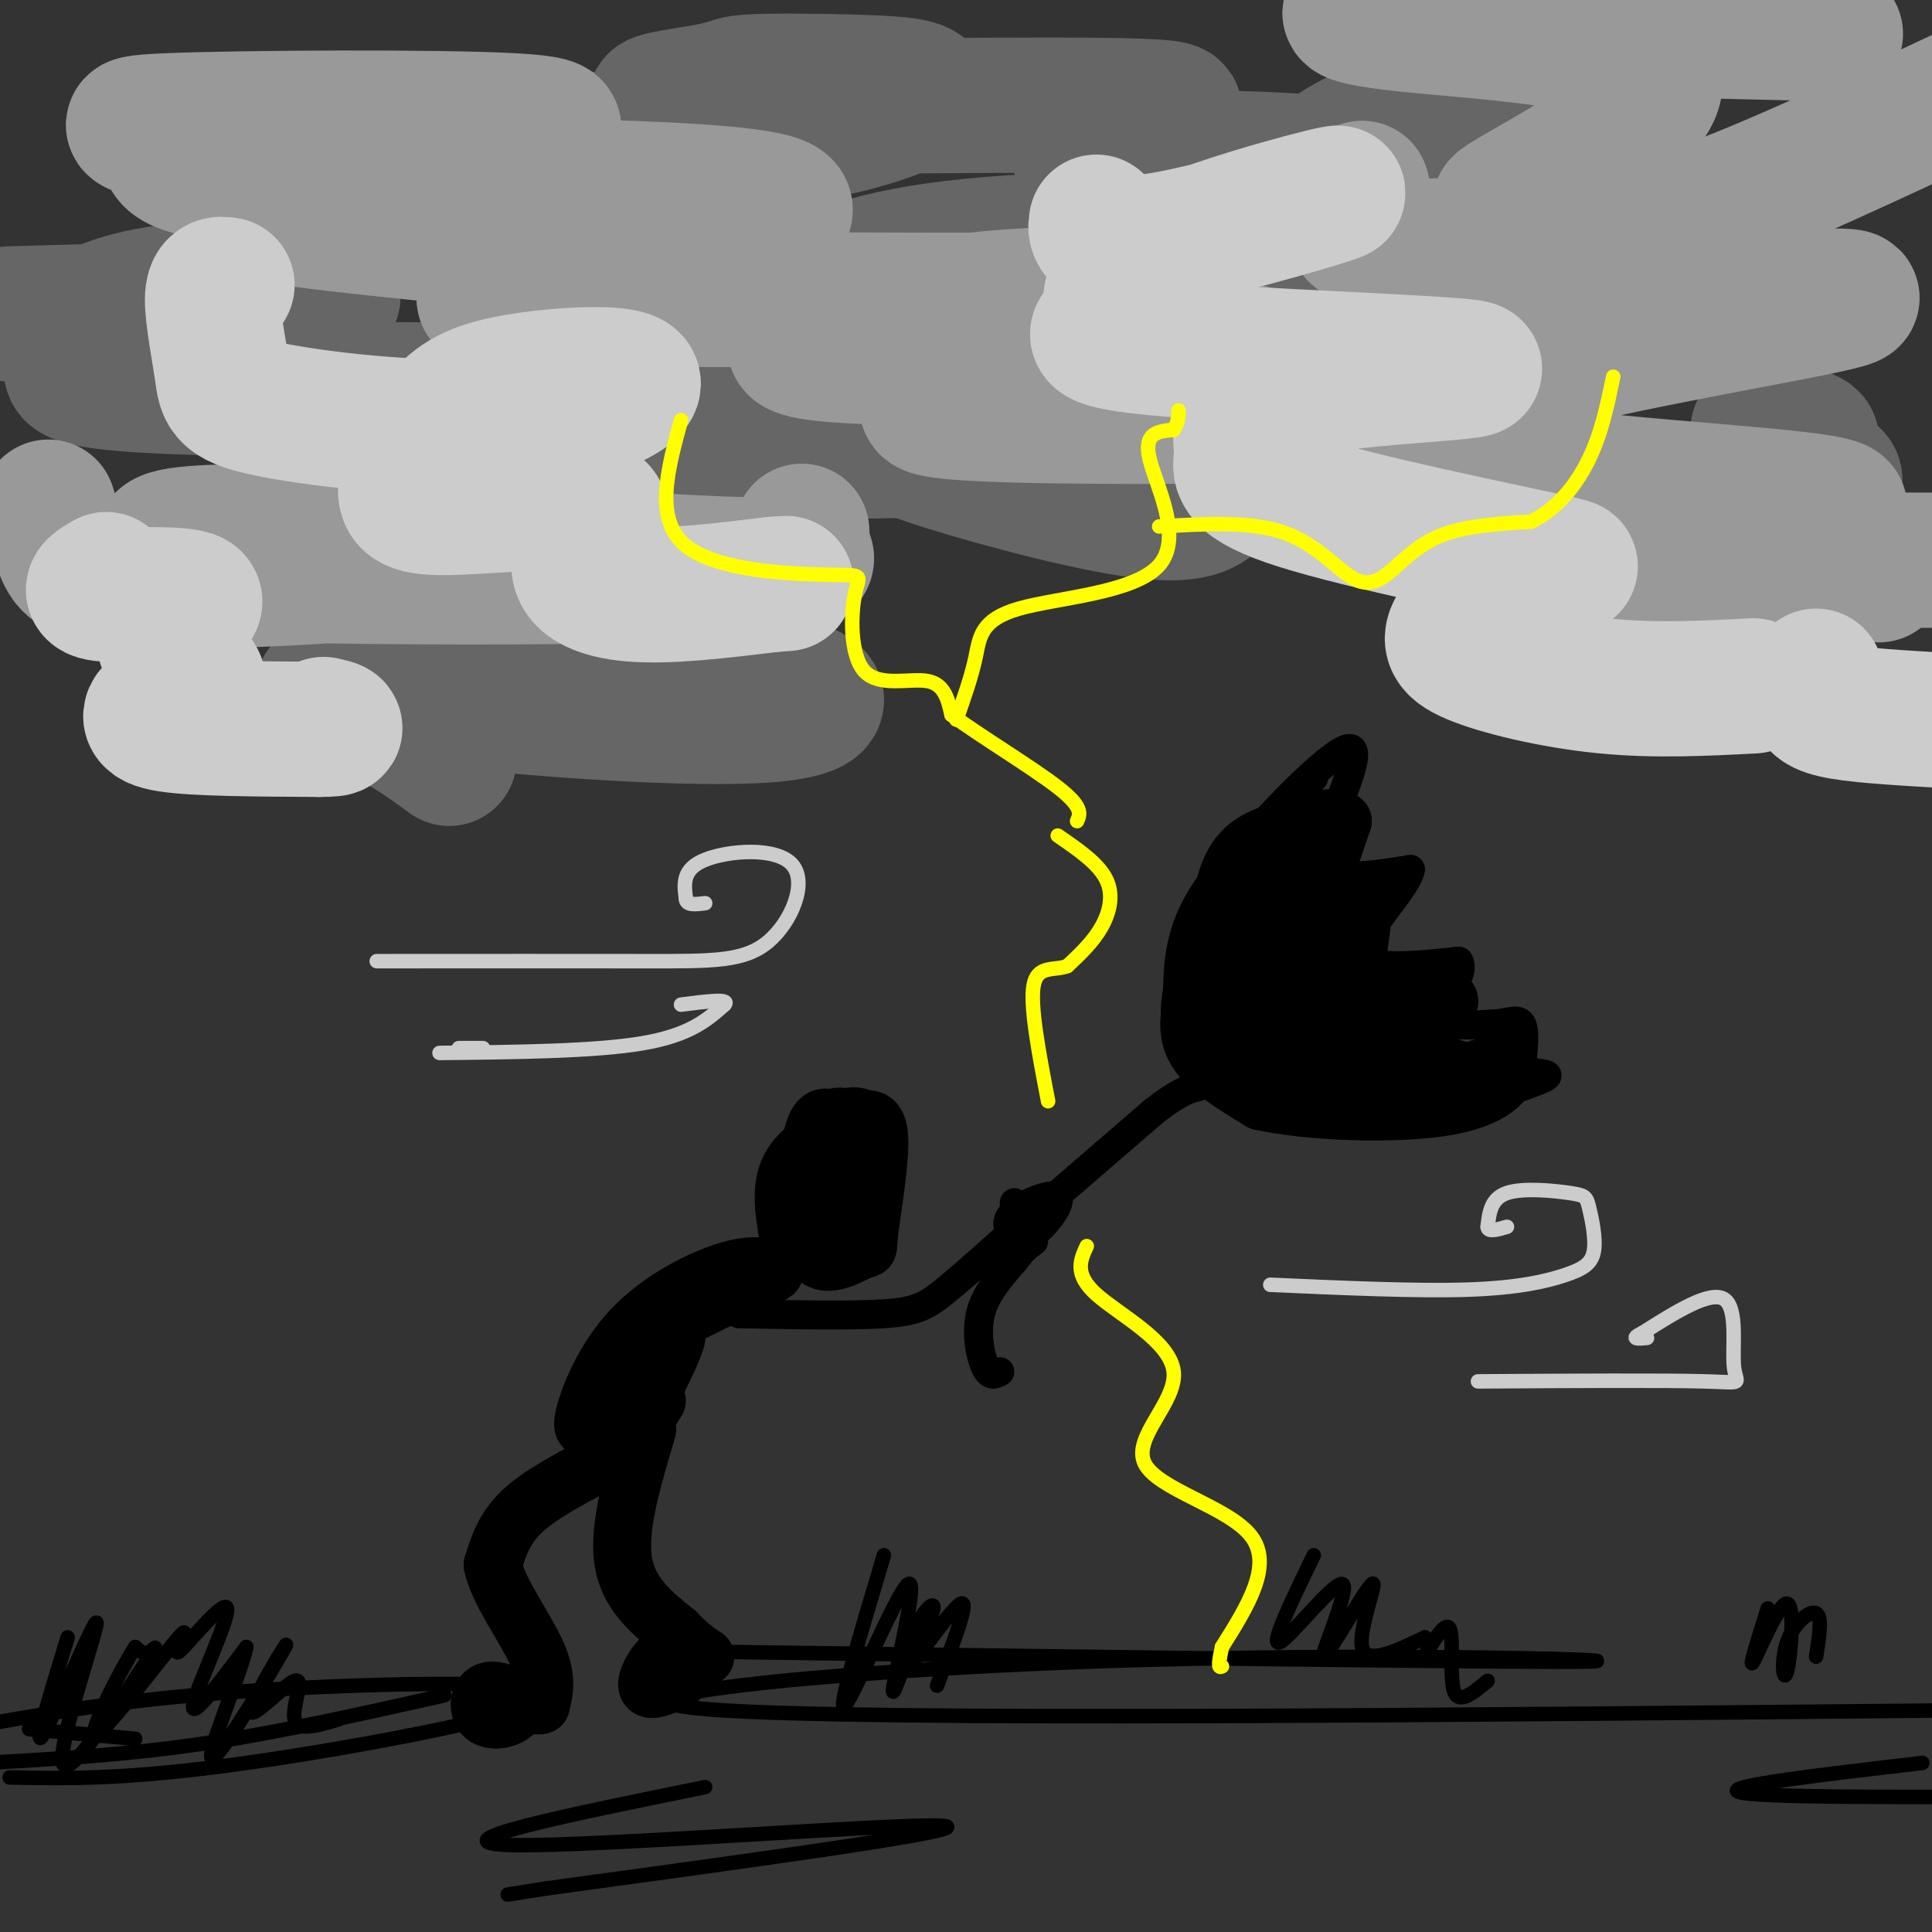 <svg viewBox='0 0 400 400' version='1.1' xmlns='http://www.w3.org/2000/svg' xmlns:xlink='http://www.w3.org/1999/xlink'><rect x="0" y="0" width="400" height="400" fill="#333333" stroke="none"/><g fill='none' stroke='rgb(0,0,0)' stroke-width='12' stroke-linecap='round' stroke-linejoin='round'><path d='M168,243c-1.215,0.796 -2.430,1.591 -1,3c1.430,1.409 5.505,3.430 8,1c2.495,-2.430 3.409,-9.311 2,-13c-1.409,-3.689 -5.141,-4.185 -7,1c-1.859,5.185 -1.847,16.050 -1,21c0.847,4.950 2.528,3.986 4,2c1.472,-1.986 2.736,-4.993 4,-8'/><path d='M177,250c0.723,-3.679 0.532,-8.875 0,-12c-0.532,-3.125 -1.405,-4.177 -3,0c-1.595,4.177 -3.911,13.583 -3,17c0.911,3.417 5.048,0.844 7,0c1.952,-0.844 1.718,0.042 2,-4c0.282,-4.042 1.081,-13.012 0,-17c-1.081,-3.988 -4.040,-2.994 -7,-2'/><path d='M173,232c-2.058,-0.804 -3.702,-1.815 -5,4c-1.298,5.815 -2.248,18.456 0,23c2.248,4.544 7.695,0.991 10,0c2.305,-0.991 1.467,0.579 2,-4c0.533,-4.579 2.438,-15.308 2,-20c-0.438,-4.692 -3.219,-3.346 -6,-2'/><path d='M176,233c-3.556,0.844 -9.444,3.956 -12,8c-2.556,4.044 -1.778,9.022 -1,14'/><path d='M159,262c-14.167,7.667 -28.333,15.333 -29,16c-0.667,0.667 12.167,-5.667 25,-12'/><path d='M155,266c5.266,-2.415 5.930,-2.454 5,-3c-0.930,-0.546 -3.454,-1.599 -9,0c-5.546,1.599 -14.116,5.851 -20,12c-5.884,6.149 -9.084,14.194 -10,18c-0.916,3.806 0.453,3.373 4,0c3.547,-3.373 9.274,-9.687 15,-16'/><path d='M140,277c-0.422,3.067 -8.978,18.733 -11,23c-2.022,4.267 2.489,-2.867 7,-10'/><path d='M124,303c-6.167,3.250 -12.333,6.500 -16,10c-3.667,3.500 -4.833,7.250 -6,11'/><path d='M102,324c1.022,5.222 6.578,12.778 9,18c2.422,5.222 1.711,8.111 1,11'/><path d='M112,353c-1.900,0.735 -7.148,-2.927 -10,-3c-2.852,-0.073 -3.306,3.442 -2,5c1.306,1.558 4.373,1.159 6,0c1.627,-1.159 1.813,-3.080 2,-5'/><path d='M134,296c-3.000,10.000 -6.000,20.000 -5,27c1.000,7.000 6.000,11.000 11,15'/><path d='M140,338c3.386,3.628 6.351,5.199 6,5c-0.351,-0.199 -4.018,-2.169 -7,-1c-2.982,1.169 -5.281,5.477 -5,7c0.281,1.523 3.140,0.262 6,-1'/><path d='M140,348c1.000,-0.333 0.500,-0.667 0,-1'/></g>
<g fill='none' stroke='rgb(0,0,0)' stroke-width='6' stroke-linecap='round' stroke-linejoin='round'><path d='M153,272c11.600,0.222 23.200,0.444 30,0c6.800,-0.444 8.800,-1.556 13,-5c4.200,-3.444 10.600,-9.222 17,-15'/><path d='M213,252c1.904,-2.415 -1.835,-0.951 -3,1c-1.165,1.951 0.244,4.389 3,3c2.756,-1.389 6.857,-6.605 6,-8c-0.857,-1.395 -6.674,1.030 -9,3c-2.326,1.970 -1.163,3.485 0,5'/><path d='M210,256c0.000,-0.333 0.000,-3.667 0,-7'/><path d='M207,284c-1.000,0.556 -2.000,1.111 -3,-1c-1.000,-2.111 -2.000,-6.889 -1,-11c1.000,-4.111 4.000,-7.556 7,-11'/><path d='M210,261c1.833,-2.500 2.917,-3.250 4,-4'/><path d='M217,249c0.000,0.000 22.000,-19.000 22,-19'/><path d='M239,230c5.167,-4.000 7.083,-4.500 9,-5'/></g>
<g fill='none' stroke='rgb(0,0,0)' stroke-width='12' stroke-linecap='round' stroke-linejoin='round'><path d='M273,174c-4.750,2.321 -9.500,4.643 -14,10c-4.500,5.357 -8.750,13.750 -11,20c-2.250,6.250 -2.500,10.357 0,14c2.500,3.643 7.750,6.821 13,10'/><path d='M261,228c10.024,2.262 28.583,2.917 39,1c10.417,-1.917 12.690,-6.405 12,-8c-0.690,-1.595 -4.345,-0.298 -8,1'/><path d='M304,222c-3.981,-0.821 -9.933,-3.375 -13,-5c-3.067,-1.625 -3.249,-2.322 0,-4c3.249,-1.678 9.928,-4.337 9,-6c-0.928,-1.663 -9.464,-2.332 -18,-3'/><path d='M282,204c-2.389,-3.992 0.638,-12.472 0,-16c-0.638,-3.528 -4.941,-2.104 -7,-2c-2.059,0.104 -1.874,-1.113 -1,-4c0.874,-2.887 2.437,-7.443 4,-12'/><path d='M278,170c-1.707,-1.640 -7.973,0.262 -13,2c-5.027,1.738 -8.815,3.314 -11,10c-2.185,6.686 -2.767,18.482 -2,24c0.767,5.518 2.884,4.759 5,4'/><path d='M257,210c2.607,2.524 6.625,6.833 13,10c6.375,3.167 15.107,5.190 15,0c-0.107,-5.190 -9.054,-17.595 -18,-30'/><path d='M267,190c-2.721,0.144 -0.523,15.502 0,18c0.523,2.498 -0.628,-7.866 0,-9c0.628,-1.134 3.037,6.962 3,9c-0.037,2.038 -2.518,-1.981 -5,-6'/><path d='M265,202c-1.061,-2.226 -1.212,-4.793 -2,-5c-0.788,-0.207 -2.212,1.944 -1,7c1.212,5.056 5.061,13.016 9,17c3.939,3.984 7.970,3.992 12,4'/><path d='M283,225c-1.786,-2.929 -12.250,-12.250 -11,-13c1.250,-0.750 14.214,7.071 18,10c3.786,2.929 -1.607,0.964 -7,-1'/><path d='M283,221c-6.000,-1.167 -17.500,-3.583 -29,-6'/></g>
<g fill='none' stroke='rgb(102,102,102)' stroke-width='28' stroke-linecap='round' stroke-linejoin='round'><path d='M2,65c30.313,-0.863 60.626,-1.725 66,-3c5.374,-1.275 -14.190,-2.962 -28,-2c-13.810,0.962 -21.866,4.572 -23,7c-1.134,2.428 4.654,3.672 2,6c-2.654,2.328 -13.749,5.738 16,7c29.749,1.262 100.341,0.377 117,1c16.659,0.623 -20.615,2.755 -38,5c-17.385,2.245 -14.880,4.601 5,6c19.880,1.399 57.136,1.839 74,1c16.864,-0.839 13.335,-2.957 13,-5c-0.335,-2.043 2.525,-4.012 2,-6c-0.525,-1.988 -4.436,-3.997 -10,-5c-5.564,-1.003 -12.782,-1.002 -20,-1'/><path d='M178,76c2.833,-0.833 19.917,-2.417 37,-4'/><path d='M95,28c19.867,0.709 39.735,1.418 54,1c14.265,-0.418 22.928,-1.964 30,-4c7.072,-2.036 12.552,-4.561 12,-6c-0.552,-1.439 -7.135,-1.790 -15,-2c-7.865,-0.210 -17.012,-0.277 -21,0c-3.988,0.277 -2.816,0.898 -9,2c-6.184,1.102 -19.722,2.685 0,3c19.722,0.315 72.705,-0.639 90,0c17.295,0.639 -1.096,2.872 -9,5c-7.904,2.128 -5.320,4.150 6,5c11.320,0.850 31.377,0.529 41,2c9.623,1.471 8.811,4.736 8,8'/><path d='M268,82c0.384,4.095 0.767,8.190 2,11c1.233,2.810 3.314,4.334 15,5c11.686,0.666 32.976,0.473 32,0c-0.976,-0.473 -24.219,-1.227 -34,-1c-9.781,0.227 -6.100,1.435 -9,3c-2.900,1.565 -12.379,3.489 7,4c19.379,0.511 67.617,-0.389 87,-2c19.383,-1.611 9.911,-3.934 7,-6c-2.911,-2.066 0.740,-3.876 0,-5c-0.740,-1.124 -5.870,-1.562 -11,-2'/><path d='M295,12c-3.184,5.118 -6.368,10.236 0,12c6.368,1.764 22.289,0.172 29,-1c6.711,-1.172 4.211,-1.926 0,-3c-4.211,-1.074 -10.134,-2.469 -18,-1c-7.866,1.469 -17.674,5.802 -24,9c-6.326,3.198 -9.168,5.261 -11,9c-1.832,3.739 -2.653,9.153 0,13c2.653,3.847 8.781,6.127 17,7c8.219,0.873 18.530,0.339 26,-1c7.470,-1.339 12.098,-3.483 -8,-5c-20.098,-1.517 -64.921,-2.406 -92,-1c-27.079,1.406 -36.413,5.109 -44,8c-7.587,2.891 -13.427,4.971 10,6c23.427,1.029 76.122,1.008 86,1c9.878,-0.008 -23.061,-0.004 -56,0'/><path d='M210,65c-15.391,1.768 -25.868,6.187 -29,11c-3.132,4.813 1.081,10.019 3,13c1.919,2.981 1.544,3.736 12,7c10.456,3.264 31.744,9.038 43,10c11.256,0.962 12.481,-2.886 14,-5c1.519,-2.114 3.332,-2.492 0,-3c-3.332,-0.508 -11.809,-1.145 -8,-1c3.809,0.145 19.905,1.073 36,2'/><path d='M334,51c-0.393,2.714 -0.786,5.429 0,7c0.786,1.571 2.750,2.000 5,2c2.250,-0.000 4.786,-0.429 6,-3c1.214,-2.571 1.107,-7.286 1,-12'/><path d='M92,131c0.824,3.394 1.648,6.787 -1,9c-2.648,2.213 -8.767,3.245 5,5c13.767,1.755 47.421,4.233 63,3c15.579,-1.233 13.083,-6.176 -8,-8c-21.083,-1.824 -60.753,-0.530 -76,1c-15.247,1.530 -6.071,3.294 1,6c7.071,2.706 12.035,6.353 17,10'/></g>
<g fill='none' stroke='rgb(153,153,153)' stroke-width='28' stroke-linecap='round' stroke-linejoin='round'><path d='M10,105c0.932,3.108 1.863,6.216 3,9c1.137,2.784 2.479,5.243 14,6c11.521,0.757 33.222,-0.187 43,-1c9.778,-0.813 7.632,-1.493 6,-3c-1.632,-1.507 -2.750,-3.841 -11,-5c-8.250,-1.159 -23.631,-1.143 -29,0c-5.369,1.143 -0.727,3.414 1,5c1.727,1.586 0.537,2.487 20,3c19.463,0.513 59.579,0.637 76,0c16.421,-0.637 9.149,-2.035 0,-3c-9.149,-0.965 -20.174,-1.496 -14,-1c6.174,0.496 29.547,2.018 40,2c10.453,-0.018 7.987,-1.577 7,-3c-0.987,-1.423 -0.493,-2.712 0,-4'/><path d='M108,55c-4.867,2.172 -9.734,4.343 -4,5c5.734,0.657 22.069,-0.202 29,-1c6.931,-0.798 4.457,-1.535 0,-3c-4.457,-1.465 -10.899,-3.658 -30,-6c-19.101,-2.342 -50.862,-4.834 -51,-7c-0.138,-2.166 31.348,-4.006 36,-7c4.652,-2.994 -17.528,-7.141 -26,-8c-8.472,-0.859 -3.236,1.571 2,4'/><path d='M64,32c7.394,1.523 24.879,3.329 33,3c8.121,-0.329 6.876,-2.795 11,-5c4.124,-2.205 13.615,-4.151 -2,-5c-15.615,-0.849 -56.337,-0.601 -71,0c-14.663,0.601 -3.266,1.554 -1,4c2.266,2.446 -4.598,6.385 24,8c28.598,1.615 92.657,0.907 103,5c10.343,4.093 -33.029,12.989 -51,17c-17.971,4.011 -10.542,3.138 17,3c27.542,-0.138 75.197,0.458 92,0c16.803,-0.458 2.755,-1.969 -16,0c-18.755,1.969 -42.216,7.420 -38,10c4.216,2.580 36.108,2.290 68,2'/><path d='M233,74c20.194,-0.358 36.679,-2.253 18,0c-18.679,2.253 -72.522,8.656 -56,11c16.522,2.344 103.410,0.631 117,0c13.590,-0.631 -46.117,-0.180 -68,0c-21.883,0.180 -5.941,0.090 10,0'/><path d='M282,39c-2.226,4.625 -4.452,9.250 2,11c6.452,1.750 21.583,0.625 33,0c11.417,-0.625 19.119,-0.750 34,-6c14.881,-5.250 36.940,-15.625 59,-26'/><path d='M380,7c-45.487,-1.065 -90.975,-2.131 -89,-3c1.975,-0.869 51.411,-1.543 72,-2c20.589,-0.457 12.330,-0.697 -7,-1c-19.330,-0.303 -49.732,-0.667 -65,0c-15.268,0.667 -15.403,2.367 0,4c15.403,1.633 46.345,3.200 51,10c4.655,6.800 -16.978,18.832 -26,24c-9.022,5.168 -5.434,3.470 0,3c5.434,-0.470 12.714,0.286 17,1c4.286,0.714 5.577,1.384 0,4c-5.577,2.616 -18.022,7.176 -17,10c1.022,2.824 15.511,3.912 30,5'/><path d='M346,62c16.007,0.231 41.023,-1.692 37,0c-4.023,1.692 -37.086,7.000 -58,12c-20.914,5.000 -29.679,9.693 -30,14c-0.321,4.307 7.800,8.226 31,11c23.200,2.774 61.477,4.401 54,7c-7.477,2.599 -60.708,6.171 -64,8c-3.292,1.829 43.354,1.914 90,2'/><path d='M380,116c-9.750,-0.250 -19.500,-0.500 -18,0c1.500,0.500 14.250,1.750 27,3'/></g>
<g fill='none' stroke='rgb(204,204,204)' stroke-width='28' stroke-linecap='round' stroke-linejoin='round'><path d='M22,120c-2.290,1.333 -4.579,2.666 0,3c4.579,0.334 16.028,-0.331 18,1c1.972,1.331 -5.532,4.658 -6,8c-0.468,3.342 6.101,6.700 7,9c0.899,2.300 -3.873,3.542 -7,5c-3.127,1.458 -4.608,3.131 1,4c5.608,0.869 18.304,0.935 31,1'/><path d='M66,151c5.333,0.000 3.167,-0.500 1,-1'/><path d='M47,59c-1.482,-0.231 -2.965,-0.463 -3,3c-0.035,3.463 1.377,10.619 2,15c0.623,4.381 0.456,5.986 11,8c10.544,2.014 31.798,4.437 48,3c16.202,-1.437 27.352,-6.733 26,-9c-1.352,-2.267 -15.206,-1.506 -24,0c-8.794,1.506 -12.529,3.758 -16,8c-3.471,4.242 -6.679,10.473 -7,14c-0.321,3.527 2.246,4.348 11,4c8.754,-0.348 23.697,-1.867 28,0c4.303,1.867 -2.034,7.118 -3,11c-0.966,3.882 3.438,6.395 11,7c7.562,0.605 18.281,-0.697 29,-2'/><path d='M160,121c4.833,-0.333 2.417,-0.167 0,0'/><path d='M227,46c-0.152,0.937 -0.304,1.875 1,3c1.304,1.125 4.062,2.438 16,0c11.938,-2.438 33.054,-8.628 33,-9c-0.054,-0.372 -21.279,5.072 -33,10c-11.721,4.928 -13.937,9.338 -14,12c-0.063,2.662 2.028,3.576 0,5c-2.028,1.424 -8.174,3.357 9,5c17.174,1.643 57.667,2.994 65,4c7.333,1.006 -18.496,1.665 -32,4c-13.504,2.335 -14.685,6.344 -15,9c-0.315,2.656 0.235,3.959 0,6c-0.235,2.041 -1.256,4.819 12,9c13.256,4.181 40.787,9.766 51,12c10.213,2.234 3.106,1.117 -4,0'/><path d='M316,116c-3.352,2.329 -9.734,8.150 -13,12c-3.266,3.850 -3.418,5.729 2,8c5.418,2.271 16.405,4.935 27,6c10.595,1.065 20.797,0.533 31,0'/><path d='M376,140c-0.356,1.822 -0.711,3.644 0,5c0.711,1.356 2.489,2.244 10,3c7.511,0.756 20.756,1.378 34,2'/></g>
<g fill='none' stroke='rgb(204,204,204)' stroke-width='3' stroke-linecap='round' stroke-linejoin='round'><path d='M78,199c21.126,-0.011 42.252,-0.022 56,0c13.748,0.022 20.118,0.078 25,-4c4.882,-4.078 8.276,-12.290 5,-16c-3.276,-3.710 -13.222,-2.917 -18,-1c-4.778,1.917 -4.389,4.959 -4,8'/><path d='M142,186c0.000,1.500 2.000,1.250 4,1'/><path d='M100,217c0.000,0.000 -5.000,0.000 -5,0'/><path d='M91,218c16.083,-0.167 32.167,-0.333 42,-2c9.833,-1.667 13.417,-4.833 17,-8'/><path d='M150,208c1.333,-1.333 -3.833,-0.667 -9,0'/><path d='M263,266c15.252,0.678 30.504,1.356 41,1c10.496,-0.356 16.235,-1.747 20,-3c3.765,-1.253 5.556,-2.369 6,-5c0.444,-2.631 -0.458,-6.777 -1,-9c-0.542,-2.223 -0.723,-2.521 -4,-3c-3.277,-0.479 -9.651,-1.137 -13,0c-3.349,1.137 -3.675,4.068 -4,7'/><path d='M308,254c0.000,1.167 2.000,0.583 4,0'/><path d='M306,286c19.226,-0.119 38.452,-0.238 47,0c8.548,0.238 6.417,0.833 6,-3c-0.417,-3.833 0.881,-12.095 -2,-14c-2.881,-1.905 -9.940,2.548 -17,7'/><path d='M340,276c-2.667,1.333 -0.833,1.167 1,1'/></g>
<g fill='none' stroke='rgb(0,0,0)' stroke-width='3' stroke-linecap='round' stroke-linejoin='round'><path d='M92,351c-17.083,3.833 -34.167,7.667 -50,10c-15.833,2.333 -30.417,3.167 -45,4'/><path d='M2,368c12.101,0.244 24.202,0.488 49,-3c24.798,-3.488 62.292,-10.708 63,-14c0.708,-3.292 -35.369,-2.655 -61,-1c-25.631,1.655 -40.815,4.327 -56,7'/><path d='M6,358c0.000,0.000 22.000,2.000 22,2'/><path d='M149,342c83.804,1.143 167.607,2.286 180,2c12.393,-0.286 -46.625,-2.000 -103,0c-56.375,2.000 -110.107,7.714 -78,10c32.107,2.286 150.054,1.143 268,0'/><path d='M398,365c-20.750,2.417 -41.500,4.833 -38,6c3.500,1.167 31.250,1.083 59,1'/><path d='M146,370c-28.600,5.800 -57.200,11.600 -40,12c17.200,0.400 80.200,-4.600 89,-4c8.800,0.600 -36.600,6.800 -82,13'/><path d='M113,391c-13.667,2.167 -6.833,1.083 0,0'/><path d='M14,339c-3.696,12.084 -7.391,24.168 -5,20c2.391,-4.168 10.870,-24.586 11,-23c0.130,1.586 -8.089,25.178 -7,29c1.089,3.822 11.485,-12.125 16,-19c4.515,-6.875 3.147,-4.679 2,-4c-1.147,0.679 -2.074,-0.161 -3,-1'/><path d='M28,341c-3.362,5.250 -10.266,18.874 -8,18c2.266,-0.874 13.704,-16.245 17,-20c3.296,-3.755 -1.550,4.107 0,3c1.550,-1.107 9.494,-11.183 10,-9c0.506,2.183 -6.427,16.624 -7,20c-0.573,3.376 5.213,-4.312 11,-12'/><path d='M51,341c-0.949,4.996 -8.822,23.484 -7,23c1.822,-0.484 13.339,-19.942 15,-23c1.661,-3.058 -6.534,10.283 -7,13c-0.466,2.717 6.798,-5.192 9,-6c2.202,-0.808 -0.656,5.483 0,8c0.656,2.517 4.828,1.258 9,0'/><path d='M183,322c-4.970,16.631 -9.940,33.262 -8,31c1.940,-2.262 10.792,-23.417 13,-25c2.208,-1.583 -2.226,16.405 -3,21c-0.774,4.595 2.113,-4.202 5,-13'/><path d='M190,336c1.871,-3.316 4.048,-5.105 3,-2c-1.048,3.105 -5.321,11.105 -4,10c1.321,-1.105 8.234,-11.316 10,-12c1.766,-0.684 -1.617,8.158 -5,17'/><path d='M272,322c-4.643,9.572 -9.286,19.144 -7,18c2.286,-1.144 11.502,-13.006 13,-12c1.498,1.006 -4.722,14.878 -4,15c0.722,0.122 8.387,-13.506 10,-15c1.613,-1.494 -2.825,9.144 -2,13c0.825,3.856 6.912,0.928 13,-2'/><path d='M295,339c1.702,1.174 -0.544,5.108 0,4c0.544,-1.108 3.877,-7.260 5,-6c1.123,1.260 0.035,9.931 1,13c0.965,3.069 3.982,0.534 7,-2'/><path d='M366,333c-2.048,6.465 -4.096,12.930 -3,11c1.096,-1.930 5.335,-12.255 7,-12c1.665,0.255 0.756,11.089 0,14c-0.756,2.911 -1.357,-2.101 0,-6c1.357,-3.899 4.674,-6.685 6,-6c1.326,0.685 0.663,4.843 0,9'/></g>
<g fill='none' stroke='rgb(0,0,0)' stroke-width='6' stroke-linecap='round' stroke-linejoin='round'><path d='M272,161c-9.667,8.833 -19.333,17.667 -24,26c-4.667,8.333 -4.333,16.167 -4,24'/><path d='M244,211c-0.507,4.976 0.225,5.416 0,4c-0.225,-1.416 -1.407,-4.689 0,-11c1.407,-6.311 5.402,-15.660 9,-22c3.598,-6.340 6.799,-9.670 10,-13'/><path d='M263,169c5.200,-5.667 13.200,-13.333 16,-14c2.800,-0.667 0.400,5.667 -2,12'/><path d='M277,167c-1.511,4.756 -4.289,10.644 -2,13c2.289,2.356 9.644,1.178 17,0'/><path d='M292,180c-0.467,3.689 -10.133,12.911 -10,17c0.133,4.089 10.067,3.044 20,2'/><path d='M302,199c1.733,2.667 -3.933,8.333 -4,11c-0.067,2.667 5.467,2.333 11,2'/><path d='M309,212c3.044,-0.089 5.156,-1.311 6,0c0.844,1.311 0.422,5.156 0,9'/><path d='M315,221c1.867,1.578 6.533,1.022 5,2c-1.533,0.978 -9.267,3.489 -17,6'/><path d='M303,229c-4.000,1.000 -5.500,0.500 -7,0'/></g>
<g fill='none' stroke='rgb(255,255,0)' stroke-width='3' stroke-linecap='round' stroke-linejoin='round'><path d='M141,87c-2.814,10.302 -5.627,20.604 1,26c6.627,5.396 22.696,5.885 30,6c7.304,0.115 5.844,-0.144 5,4c-0.844,4.144 -1.074,12.693 2,16c3.074,3.307 9.450,1.374 13,2c3.550,0.626 4.275,3.813 5,7'/><path d='M197,148c5.489,4.111 16.711,10.889 22,15c5.289,4.111 4.644,5.556 4,7'/><path d='M198,149c1.574,-4.469 3.148,-8.938 4,-13c0.852,-4.062 0.981,-7.718 9,-10c8.019,-2.282 23.928,-3.191 29,-9c5.072,-5.809 -0.694,-16.517 -2,-22c-1.306,-5.483 1.847,-5.742 5,-6'/><path d='M243,89c1.000,-1.667 1.000,-2.833 1,-4'/><path d='M240,109c9.166,-0.537 18.332,-1.075 25,1c6.668,2.075 10.839,6.762 14,9c3.161,2.238 5.313,2.026 8,0c2.687,-2.026 5.911,-5.864 11,-8c5.089,-2.136 12.045,-2.568 19,-3'/><path d='M317,108c5.400,-2.600 9.400,-7.600 12,-13c2.600,-5.400 3.800,-11.200 5,-17'/><path d='M219,173c4.178,2.867 8.356,5.733 10,9c1.644,3.267 0.756,6.933 -1,10c-1.756,3.067 -4.378,5.533 -7,8'/><path d='M221,200c-2.778,1.067 -6.222,-0.267 -7,4c-0.778,4.267 1.111,14.133 3,24'/><path d='M225,258c-1.333,2.907 -2.667,5.815 2,10c4.667,4.185 15.333,9.648 16,16c0.667,6.352 -8.667,13.595 -6,19c2.667,5.405 17.333,8.973 22,15c4.667,6.027 -0.667,14.514 -6,23'/><path d='M253,341c-1.000,4.500 -0.500,4.250 0,4'/></g>
</svg>